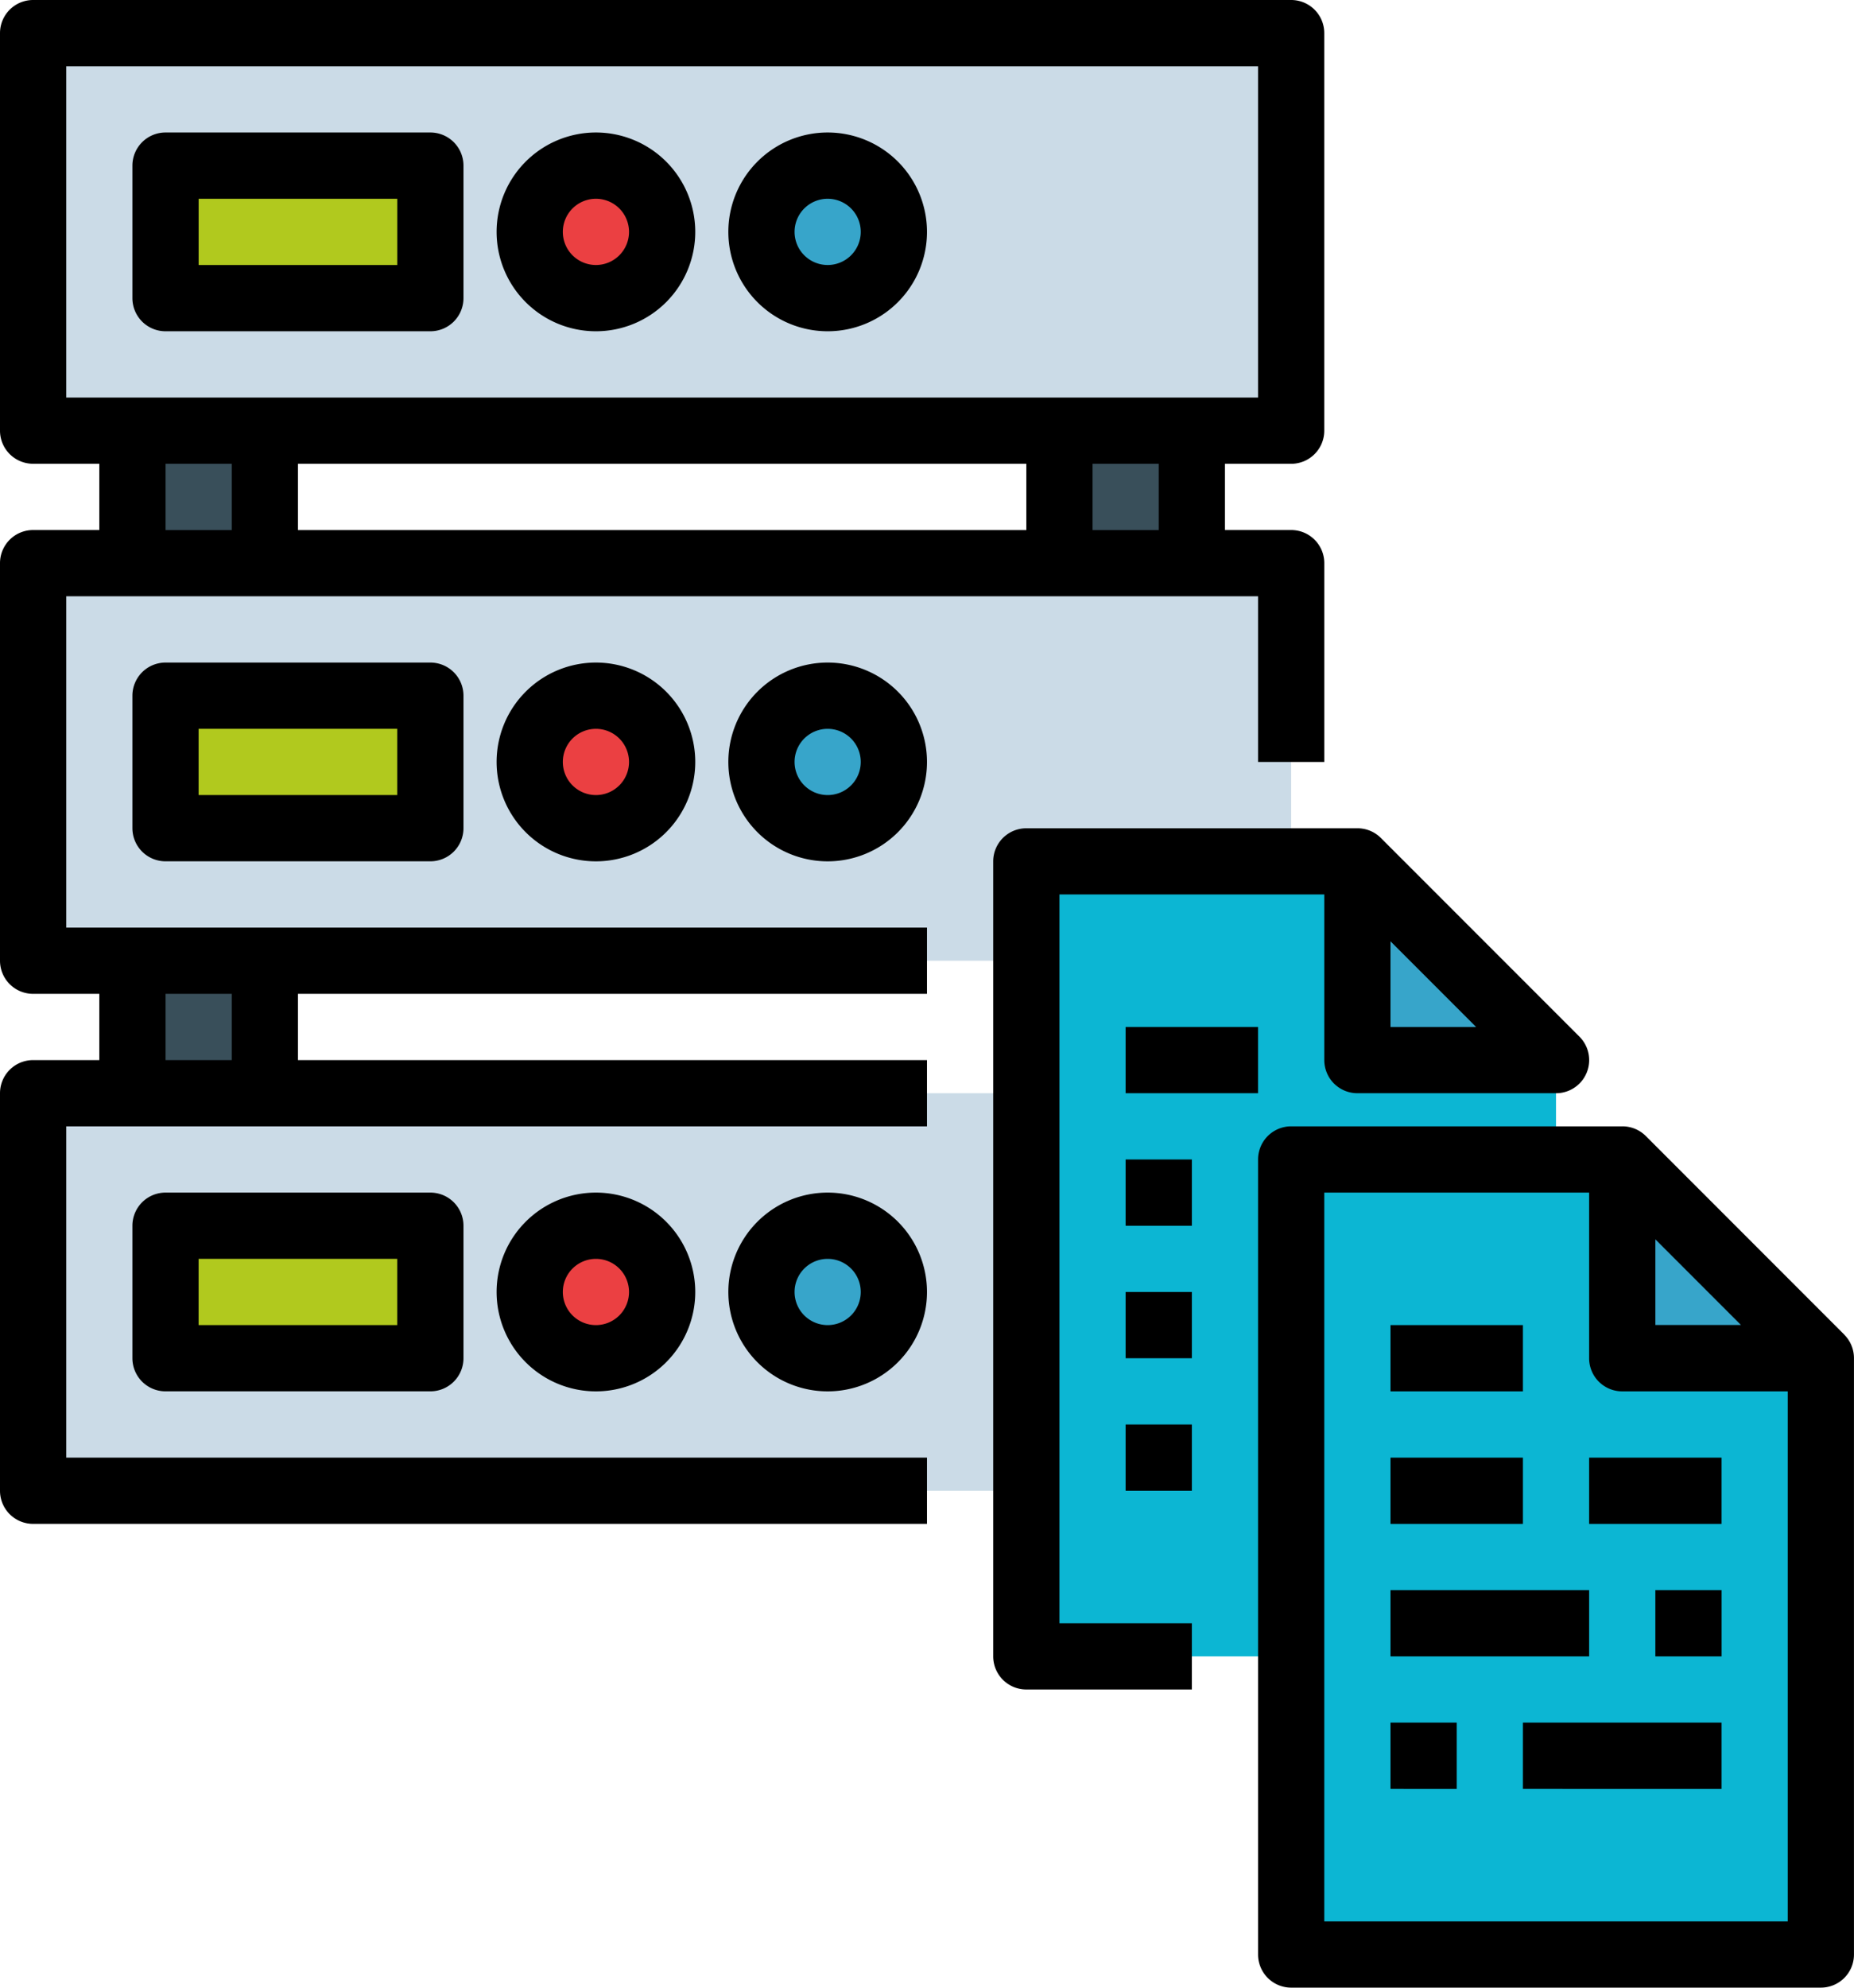 <svg xmlns="http://www.w3.org/2000/svg" width="57.867" height="62" viewBox="0 0 57.867 62"><defs><style>.a{fill:#cbdbe7;}.b{fill:#394f5a;}.c{fill:#b1c91e;}.d{fill:#eb4042;}.e{fill:#37a5ca;}.f{fill:#0cb6d3;}</style></defs><g transform="translate(-32 -16)"><path class="a" d="M40,24H79.267V36.4H40Z" transform="translate(-6.967 -6.967)"/><path class="a" d="M40,152H79.267v12.4H40Z" transform="translate(-6.967 -118.433)"/><path class="a" d="M40,280H79.267v12.4H40Z" transform="translate(-6.967 -229.9)"/><g transform="translate(36.133 29.433)"><path class="b" d="M64,248h4.133v4.133H64Z" transform="translate(-64 -231.467)"/><path class="b" d="M288,248h4.133v4.133H288Z" transform="translate(-259.067 -231.467)"/><path class="b" d="M64,120h4.133v4.133H64Z" transform="translate(-64 -120)"/><path class="b" d="M288,120h4.133v4.133H288Z" transform="translate(-259.067 -120)"/></g><path class="c" d="M72,184h8.267v4.133H72Z" transform="translate(-34.833 -146.3)"/><circle class="d" cx="2.067" cy="2.067" r="2.067" transform="translate(48.533 37.7)"/><circle class="e" cx="2.067" cy="2.067" r="2.067" transform="translate(55.767 37.7)"/><path class="c" d="M72,312h8.267v4.133H72Z" transform="translate(-34.833 -257.767)"/><circle class="d" cx="2.067" cy="2.067" r="2.067" transform="translate(48.533 54.233)"/><circle class="e" cx="2.067" cy="2.067" r="2.067" transform="translate(55.767 54.233)"/><path class="c" d="M72,56h8.267v4.133H72Z" transform="translate(-34.833 -34.833)"/><circle class="d" cx="2.067" cy="2.067" r="2.067" transform="translate(48.533 21.167)"/><circle class="e" cx="2.067" cy="2.067" r="2.067" transform="translate(55.767 21.167)"/><path class="f" d="M296.533,230.2v18.6H280V224h10.333Z" transform="translate(-215.967 -181.133)"/><path class="e" d="M360,224v6.2h6.2Z" transform="translate(-285.633 -181.133)"/><path class="f" d="M360.533,320.8H344V296h10.333l6.2,6.2Z" transform="translate(-271.7 -243.833)"/><path class="e" d="M424,296v6.2h6.2Z" transform="translate(-341.367 -243.833)"/><path d="M34.067,34.6h37.2v5.167h2.067v-6.2A1.033,1.033,0,0,0,72.3,32.533H70.233V30.467H72.3a1.033,1.033,0,0,0,1.033-1.033v-12.4A1.033,1.033,0,0,0,72.3,16H33.033A1.033,1.033,0,0,0,32,17.033v12.4a1.033,1.033,0,0,0,1.033,1.033H35.1v2.067H33.033A1.033,1.033,0,0,0,32,33.567v12.4A1.033,1.033,0,0,0,33.033,47H35.1v2.067H33.033A1.033,1.033,0,0,0,32,50.1V62.5a1.033,1.033,0,0,0,1.033,1.033h27.9V61.467H34.067V51.133H60.933V49.067H41.3V47H60.933V44.933H34.067Zm29.967-4.133v2.067H41.3V30.467Zm4.133,2.067H66.1V30.467h2.067Zm-34.1-14.467h37.2V28.4h-37.2Zm3.1,12.4h2.067v2.067H37.167Zm2.067,18.6H37.167V47h2.067Z" transform="translate(0 0)"/><path d="M65.033,176A1.033,1.033,0,0,0,64,177.033v4.133a1.033,1.033,0,0,0,1.033,1.033H73.3a1.033,1.033,0,0,0,1.033-1.033v-4.133A1.033,1.033,0,0,0,73.3,176Zm7.233,4.133h-6.2v-2.067h6.2Z" transform="translate(-27.867 -139.333)"/><path d="M152,179.1a3.1,3.1,0,1,0,3.1-3.1A3.1,3.1,0,0,0,152,179.1Zm4.133,0a1.033,1.033,0,1,1-1.033-1.033A1.033,1.033,0,0,1,156.133,179.1Z" transform="translate(-104.5 -139.333)"/><path d="M211.1,176a3.1,3.1,0,1,0,3.1,3.1,3.1,3.1,0,0,0-3.1-3.1Zm0,4.133a1.033,1.033,0,1,1,1.033-1.033A1.033,1.033,0,0,1,211.1,180.133Z" transform="translate(-153.267 -139.333)"/><path d="M65.033,304A1.033,1.033,0,0,0,64,305.033v4.133a1.033,1.033,0,0,0,1.033,1.033H73.3a1.033,1.033,0,0,0,1.033-1.033v-4.133A1.033,1.033,0,0,0,73.3,304Zm7.233,4.133h-6.2v-2.067h6.2Z" transform="translate(-27.867 -250.8)"/><path d="M152,307.1a3.1,3.1,0,1,0,3.1-3.1A3.1,3.1,0,0,0,152,307.1Zm4.133,0a1.033,1.033,0,1,1-1.033-1.033A1.033,1.033,0,0,1,156.133,307.1Z" transform="translate(-104.5 -250.8)"/><path d="M208,307.1a3.1,3.1,0,1,0,3.1-3.1A3.1,3.1,0,0,0,208,307.1Zm4.133,0a1.033,1.033,0,1,1-1.033-1.033A1.033,1.033,0,0,1,212.133,307.1Z" transform="translate(-153.267 -250.8)"/><path d="M73.3,48H65.033A1.033,1.033,0,0,0,64,49.033v4.133A1.033,1.033,0,0,0,65.033,54.2H73.3a1.033,1.033,0,0,0,1.033-1.033V49.033A1.033,1.033,0,0,0,73.3,48Zm-1.033,4.133h-6.2V50.067h6.2Z" transform="translate(-27.867 -27.867)"/><path d="M155.1,48a3.1,3.1,0,1,0,3.1,3.1A3.1,3.1,0,0,0,155.1,48Zm0,4.133a1.033,1.033,0,1,1,1.033-1.033A1.033,1.033,0,0,1,155.1,52.133Z" transform="translate(-104.5 -27.867)"/><path d="M211.1,48a3.1,3.1,0,1,0,3.1,3.1,3.1,3.1,0,0,0-3.1-3.1Zm0,4.133a1.033,1.033,0,1,1,1.033-1.033A1.033,1.033,0,0,1,211.1,52.133Z" transform="translate(-153.267 -27.867)"/><path d="M354.3,294.5l-6.2-6.2a1.034,1.034,0,0,0-.731-.3H337.033A1.033,1.033,0,0,0,336,289.033v24.8a1.033,1.033,0,0,0,1.033,1.033h16.533a1.033,1.033,0,0,0,1.033-1.033v-18.6a1.034,1.034,0,0,0-.3-.731Zm-5.9-2.975,2.672,2.672H348.4ZM338.066,312.8V290.067h8.267v5.167a1.033,1.033,0,0,0,1.033,1.033h5.167V312.8Z" transform="translate(-264.733 -236.867)"/><path d="M368,336h4.133v2.067H368Z" transform="translate(-292.6 -278.667)"/><path d="M368,368h4.133v2.067H368Z" transform="translate(-292.6 -306.533)"/><path d="M416,368h4.133v2.067H416Z" transform="translate(-334.4 -306.533)"/><path d="M368,400h6.2v2.067H368Z" transform="translate(-292.6 -334.4)"/><path d="M432,400h2.067v2.067H432Z" transform="translate(-348.333 -334.4)"/><path d="M368,432h2.067v2.067H368Z" transform="translate(-292.6 -362.267)"/><path d="M400,432h6.2v2.067H400Z" transform="translate(-320.467 -362.267)"/><path d="M274.067,218.067h8.267v5.167a1.033,1.033,0,0,0,1.033,1.033h6.2a1.033,1.033,0,0,0,.731-1.764l-6.2-6.2a1.032,1.032,0,0,0-.731-.3v0H273.033A1.033,1.033,0,0,0,272,217.033v24.8a1.033,1.033,0,0,0,1.033,1.033H278.2V240.8h-4.133Zm10.333,1.461,2.672,2.672H284.4Z" transform="translate(-209 -174.167)"/><path d="M304,264h4.133v2.067H304Z" transform="translate(-236.867 -215.967)"/><path d="M304,296h2.067v2.067H304Z" transform="translate(-236.867 -243.833)"/><path d="M304,328h2.067v2.067H304Z" transform="translate(-236.867 -271.7)"/><path d="M304,360h2.067v2.067H304Z" transform="translate(-236.867 -299.567)"/></g></svg>